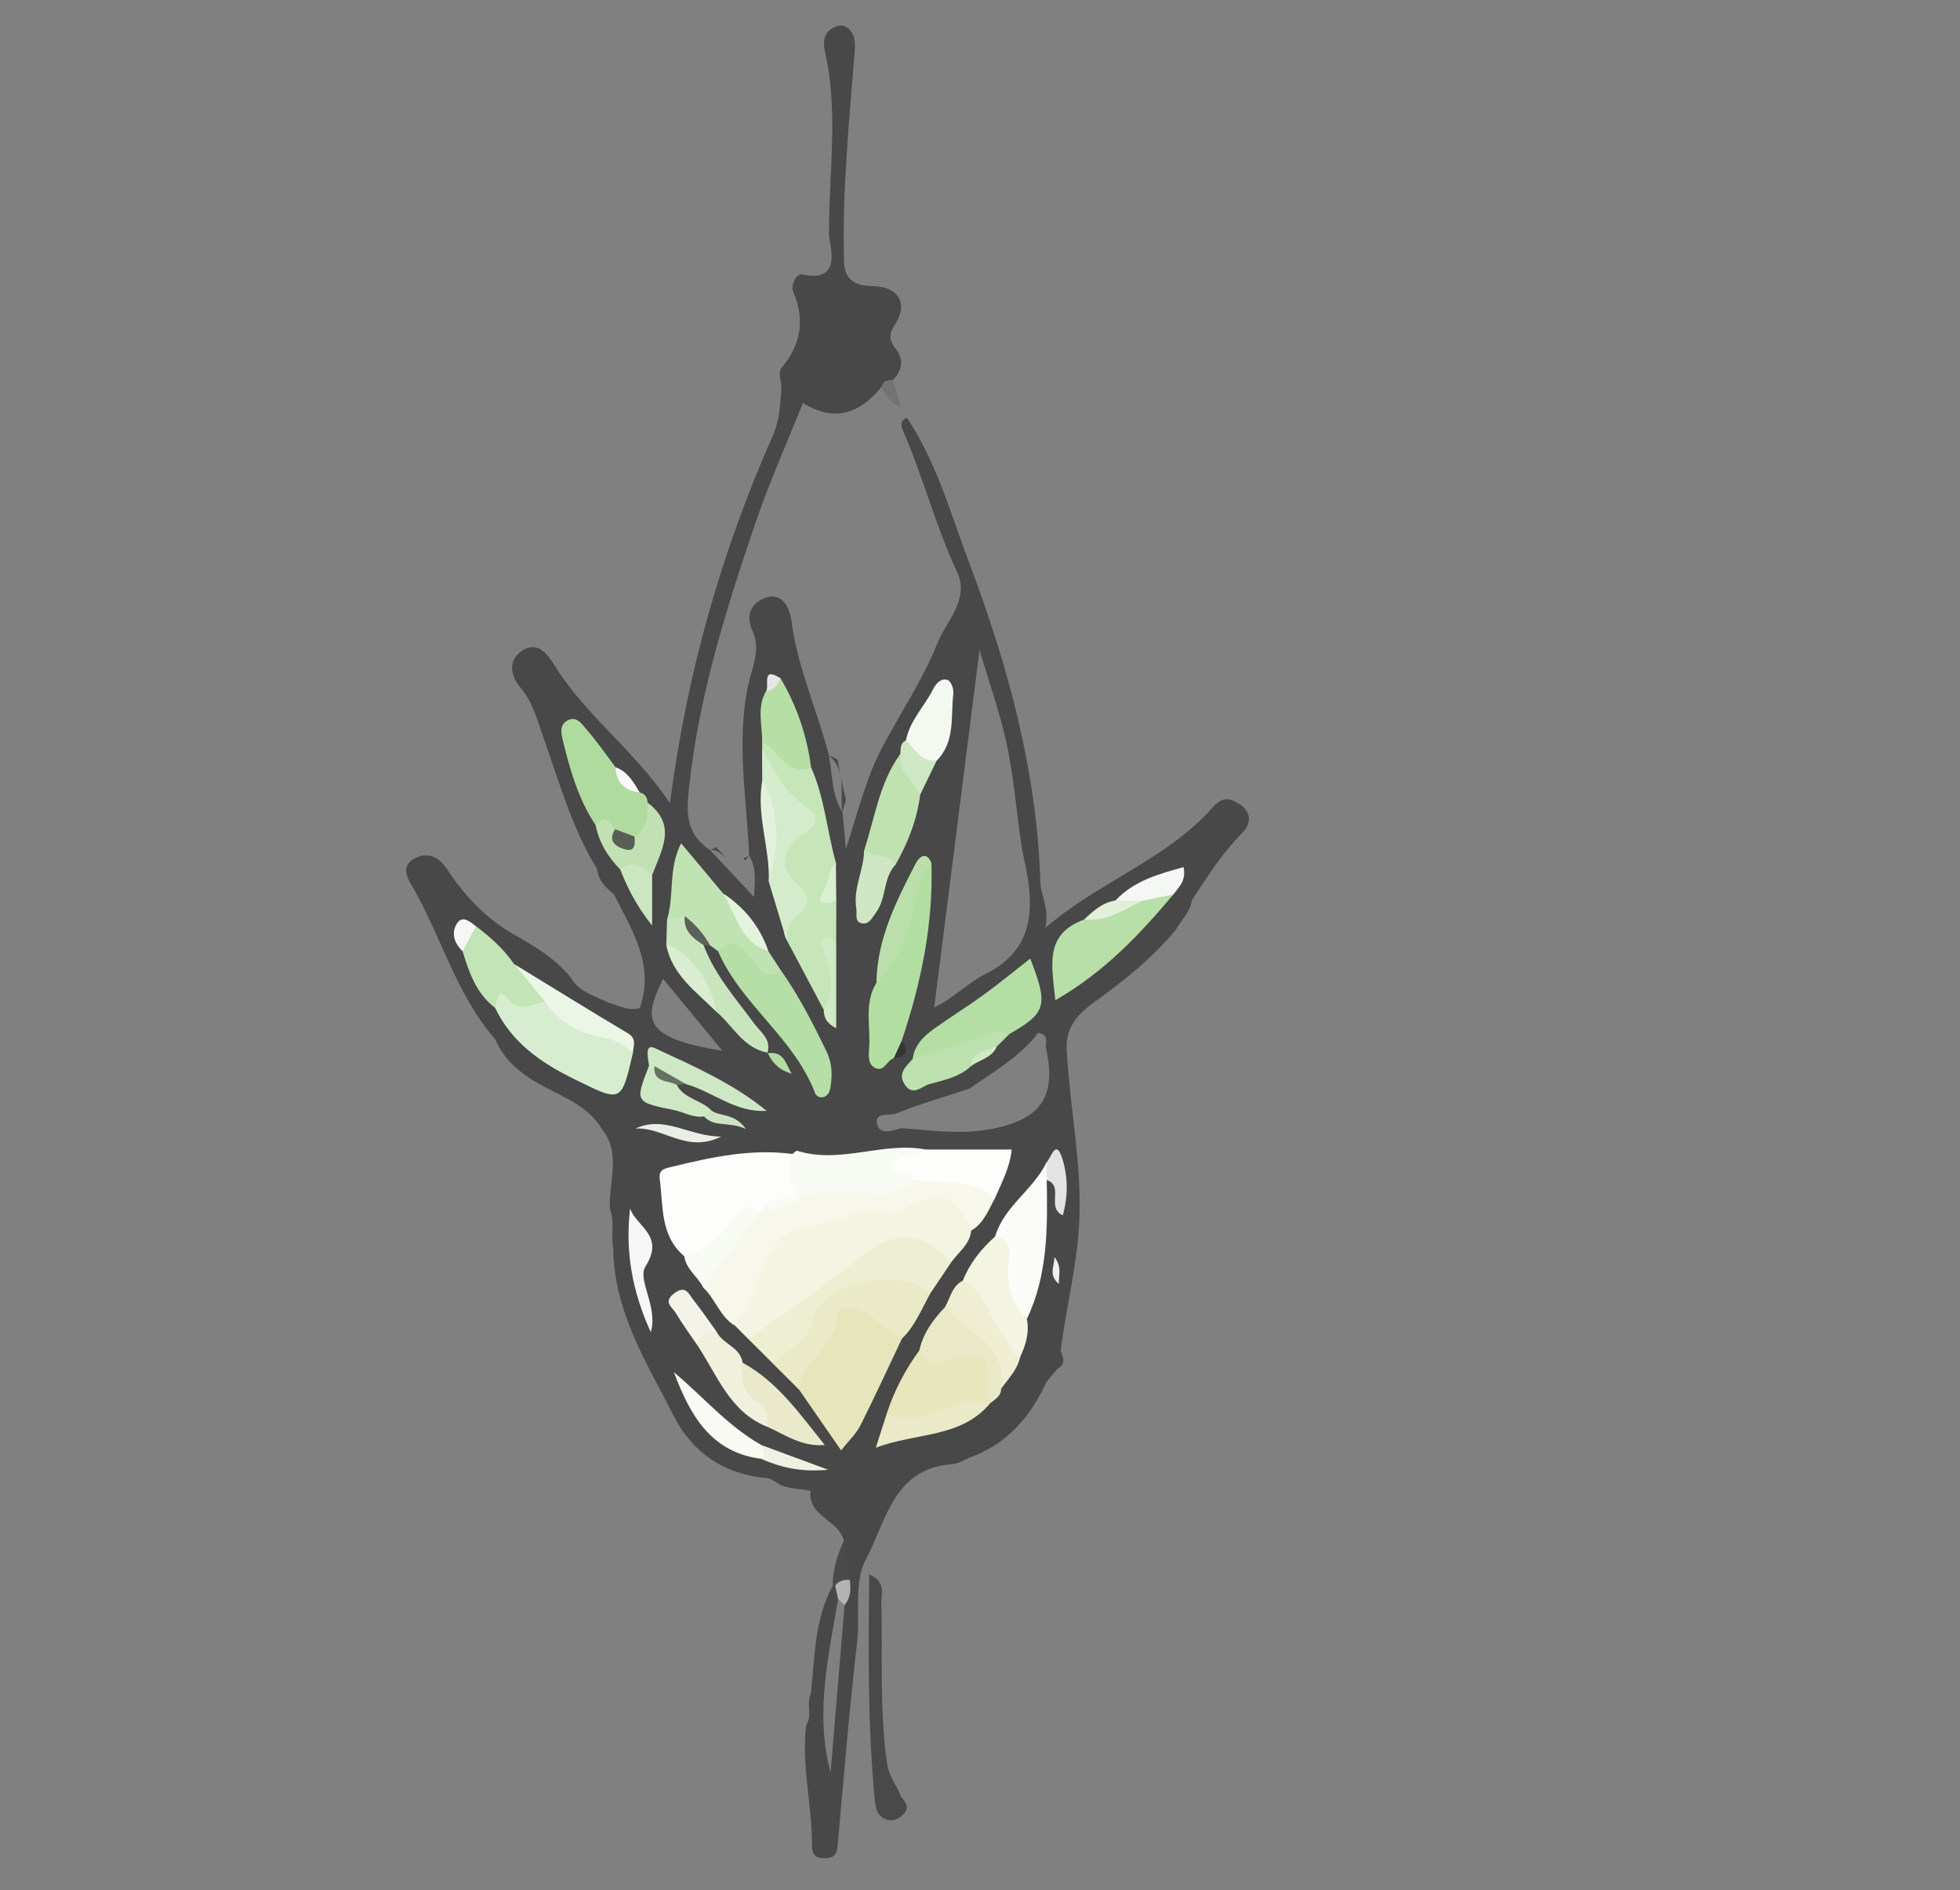 <?xml version="1.0" encoding="UTF-8"?>
<svg id="_レイヤー_1" data-name="レイヤー_1" xmlns="http://www.w3.org/2000/svg" viewBox="0 0 309 298">
  <rect x="0" y="0" width="309" height="298" fill="#808080" stroke="none"/>
  <defs>
    <style>
      .cls-1 {
        fill: #f3f4e2;
      }

      .cls-2 {
        fill: #f3f8f0;
      }

      .cls-3 {
        fill: #cee7c5;
      }

      .cls-4 {
        fill: #cee3c6;
      }

      .cls-5 {
        fill: #c9e5be;
      }

      .cls-6 {
        fill: #d0eac6;
      }

      .cls-7 {
        fill: #ebeac8;
      }

      .cls-8 {
        fill: #e3e3e3;
      }

      .cls-9 {
        fill: #f1f1e3;
      }

      .cls-10 {
        fill: #e6e6e6;
      }

      .cls-11 {
        fill: #ebf6e7;
      }

      .cls-12 {
        fill: #cee6c4;
      }

      .cls-13 {
        fill: #f3f3ea;
      }

      .cls-14 {
        fill: #b4dca5;
      }

      .cls-15 {
        fill: #efefef;
      }

      .cls-16 {
        fill: #b6dea7;
      }

      .cls-17 {
        fill: #c1e3b4;
      }

      .cls-18 {
        fill: #b0db9f;
      }

      .cls-19 {
        fill: #f8faf4;
      }

      .cls-20 {
        fill: #e9efe7;
      }

      .cls-21 {
        fill: #b3dea2;
      }

      .cls-22 {
        fill: #fbfbf8;
      }

      .cls-23 {
        fill: #b5dea5;
      }

      .cls-24 {
        fill: #353534;
      }

      .cls-25 {
        fill: #e4f3de;
      }

      .cls-26 {
        fill: #e1efdb;
      }

      .cls-27 {
        fill: #daeed1;
      }

      .cls-28 {
        fill: #c6e6b9;
      }

      .cls-29 {
        fill: #f5f7f4;
      }

      .cls-30 {
        fill: #e3f0de;
      }

      .cls-31 {
        fill: #f7f7eb;
      }

      .cls-32 {
        fill: #cee8c4;
      }

      .cls-33 {
        fill: #fdfdfc;
      }

      .cls-34 {
        fill: #c0e2b1;
      }

      .cls-35 {
        fill: #eae9c8;
      }

      .cls-36 {
        fill: #f7f7f6;
      }

      .cls-37 {
        fill: #fafaf5;
      }

      .cls-38 {
        fill: #cce6c2;
      }

      .cls-39 {
        fill: #b6dea5;
      }

      .cls-40 {
        fill: #daedd2;
      }

      .cls-41 {
        fill: #f9f9f9;
      }

      .cls-42 {
        fill: #f4f4e3;
      }

      .cls-43 {
        fill: #eeeed2;
      }

      .cls-44 {
        fill: #bce1ae;
      }

      .cls-45 {
        fill: #d5eccc;
      }

      .cls-46 {
        fill: #e6e5bc;
      }

      .cls-47 {
        fill: #5a6158;
      }

      .cls-48 {
        fill: #4a4a4a;
      }

      .cls-49 {
        fill: #f6f6f5;
      }

      .cls-50 {
        fill: #667063;
      }

      .cls-51 {
        fill: #e7e6bd;
      }

      .cls-52 {
        fill: #d0eac5;
      }

      .cls-53 {
        fill: #b3b3b3;
      }

      .cls-54 {
        fill: #badfab;
      }

      .cls-55 {
        fill: #585e56;
      }

      .cls-56 {
        fill: #c2e4b6;
      }

      .cls-57 {
        fill: #494949;
      }

      .cls-58 {
        fill: #d7edd0;
      }

      .cls-59 {
        fill: #737373;
      }

      .cls-60 {
        fill: #f0f0dc;
      }

      .cls-61 {
        fill: #b8dfa8;
      }

      .cls-62 {
        fill: #eae9cb;
      }

      .cls-63 {
        fill: #484848;
      }

      .cls-64 {
        fill: #efeed2;
      }

      .cls-65 {
        fill: #c1e1b4;
      }

      .cls-66 {
        fill: #cee8c3;
      }

      .cls-67 {
        fill: #eae9c7;
      }
    </style>
  </defs>
  <path class="cls-63" d="M195.4,126.82c-1.81-1.32-3.02-.88-4.26.52-7.19,8.17-17.7,11.54-26.34,18.96.68-3.12-.71-5.05-.78-7.16-.53-17.42-5.05-34-11.13-50.14-2.95-7.83-5.2-16.05-9.92-23.15-.89.43-1.08,1.01-.65,1.97,3.21,7.29,5.14,15.07,8.55,22.31,2.06,4.37-1.7,7.81-3.13,11.4-2.28,5.72-5.83,10.93-8.71,16.41-2.43,4.62-3.68,9.73-5.67,15.94-.27-2.87-.4-4.35-.54-5.82,0,0,0,0,0,0,0,0,0,0,0,0-1.73-2.73-1.58-5.92-2.14-8.94-1.81-7.1-4.95-13.81-5.9-21.19-.24-1.88-1.37-4.7-4.17-3.65-1.98.74-3.23,2.57-1.95,5.28,1.36,2.88-.19,5.9-.76,8.71-1.82,8.96-.16,17.79.21,26.68,1.09,1.75.95,3.65.75,6.47-2.62-2.8-4.77-5.1-6.92-7.4-4.09-2.73-3.74-6.22-3.21-10.78,1.62-14.1,5.83-27.44,10.35-40.72,2.19-6.44,4.99-12.68,7.5-18.98,4.13,2.55,8.24,2.54,12.44-2.59.32.1.59.26.84.43.28-.5.55-1,.91-1.46,1.47-1.51,1.76-3.17.47-4.9-.95-1.27-1.27-2.11-.17-3.8,2.19-3.38.61-6.07-3.61-6.12-2.99-.04-4.33-1.26-4.4-3.91-.28-10.9.77-21.76,1.65-32.61.13-1.62.24-2.93-.93-4.07-.67-.65-1.5-.57-2.3-.19-1.73.82-1.73,2.45-1.41,3.87,2.17,9.56.56,19.24.63,28.85.01,1.5,2.32,7.64-4.22,6.24-.9-.19-1.9,1.61-1.41,2.77,1.89,4.46,1.19,8.32-1.91,12.02-.55.66.12,2.26.02,3.41-.21,2.42-.27,4.78-1.33,7.17-8.03,18.18-13.51,37.12-16.23,57.96-5.63-8.29-13.22-13.75-18.14-21.6-1.13-1.8-2.62-3.96-5.03-2.49-2.44,1.49-2.01,3.99-.36,5.94,1.98,2.35,2.65,5.23,3.63,7.95,2.49,6.98,4.44,14.17,8.39,20.55.21,1.8,1.35,2.98,2.68,4.04,2.84,5.66,6.47,11.13,4.07,17.97-1.81.47-3.38-.45-5.02-.9-2.1-1.09-4.56-1.65-5.86-3.93-2.51-3.13-5.92-5.07-9.33-7.01-4.3-2.54-7.56-6.11-10.29-10.25-1.23-1.86-3.1-2.63-5.13-1.45-1.53.89-1.46,2.26-.52,3.83,4.78,8.03,7.08,17.41,13.37,24.62,1.52,3.56,4.38,5.67,7.7,7.45,3.33,1.78,7.01,3.18,9.11,6.67,3.14,3.93,1.01,8.39,1.26,12.61.81,2.05.12,4.23.54,6.31.09,9.89,5.3,18,9.53,26.35,2.9,5.73,7.96,9.21,14.67,9.79.75.06,1.44.69,2.16,1.06,1.5.7,3.16.61,4.73.93-.5,4.15,4.62,4.58,5.26,7.97-.98,1.96-.38,3.98-.27,5.99.27,1.01.28,2.01.13,3,.37.07.5.4.25,1.08-.74,8.79-1.47,17.59-2.21,26.38-2.49-9.29-.33-18.33,1.2-27.4.26-.07.48-.09.66-.08.06-.52,0-1.04-.23-1.55-.29-.53-.71-.69-1.27-.45-2.91,5.32-2.83,11.24-3.46,17.02-.77,1.61.29,3.5-.77,5.06-.7,6.33.94,12.53.95,18.81,0,1.45.41,2.1,1.96,2.11,1.52.01,1.95-.61,2.08-2.05.95-10.63,1.83-21.28,3.05-31.88.51-4.43-.52-9.64,1.37-13.13,3.18-5.86,4.3-14.45,13.63-15.06.92-.06,1.8-.66,2.7-1.02,5.92-2.11,9.65-6.45,12.19-12,.57-.67,1.14-1.35,1.71-2.02,1.38-.74.91-1.8.51-2.86.84-6.75,2.58-13.34,2.92-20.2.45-9.06-1.44-17.87-1.95-26.82-.34-3.5,1.33-5.78,4.12-7.79,4.72-3.4,9.31-7.01,13.05-11.55.86-1.56,2.3-2.8,2.56-4.69,2.41-3.7,4.77-7.41,7.93-10.6,1.22-1.23,1.7-3.02-.4-4.55ZM104.55,154.34c2.89,3.52,5.74,6.98,9.32,11.33-12.58-2.01-12.52-4.97-9.32-11.33ZM154.43,102.45c1.5,5.13,3.25,10.02,4.32,15.06,1.09,5.14,1.5,10.42,2.26,15.62.24,1.62.67,3.2.94,4.82,1.13,6.62.3,12.2-6.64,15.65-2.7,1.34-4.93,3.77-8.03,5.25,2.41-19,4.76-37.56,7.15-56.4ZM155.74,178.1c-4.65.8-9.13.09-13.68-.22,0,0,0,0,0,0,0,0,0,0,0,0-1.39.39-3.33,1.16-3.78-.63-.49-1.99,1.92-1.26,2.93-1.66,3.8-1.52,7.75-2.67,11.65-3.95,3.85-2.73,8.02-5.07,10.84-8.82,1.84.43,1.03,1.66,1.21,2.46,1.75,7.88-1.03,11.42-9.17,12.83Z"/>
  <path class="cls-63" d="M114.57,135.34c-.56-.58-1.12-1.16-1.65-1.76-.33.14-.66.31-.98.45.97-.2,1.79.63,2.64,1.31Z"/>
  <path class="cls-63" d="M117.38,135.69c.23-.18.47-.41.72-.72-.28.13-.56.25-.84.33.04.13.08.26.12.39Z"/>
  <path class="cls-63" d="M132.82,128.07c.14-.65.34-1.31.54-1.98-.52-2.09-.92-4.2-1.31-6.31-.39-.23-.83-.45-1.37-.65,2.94,2.45,1.63,5.91,2.14,8.94Z"/>
  <path class="cls-57" d="M137.05,248.24c2.71,1.2,1.87,3.15,1.9,4.64.22,8.42-.32,16.86.92,25.27.29,1.98,1.4,3.21,2.05,4.82.37.93,1.78,1.73.54,3.05-.78.83-1.67,1.18-2.67.87-1.19-.38-1.68-1.31-1.82-2.63-1.21-11.9-1.06-23.82-.93-36.03Z"/>
  <path class="cls-48" d="M133.01,243.03c.32,2.02.64,4.05.95,6.07-.64.61-1.35,1.05-2.29.9h-.41c.03-2.46.72-4.76,1.74-6.97Z"/>
  <path class="cls-59" d="M142.03,64.13c-1.67-.43-2.35-1.8-3.02-3.18.21-.98.97-1.02,1.75-1.02.43,1.4.85,2.8,1.28,4.2Z"/>
  <path class="cls-1" d="M153.11,194.05c-.22,2.17-1.99,3.36-3.13,4.94-1.22,1.05-2.19.28-3.01-.54-2.9-2.93-5.98-2.44-8.95-.34-5.23,3.71-10.73,7.07-15.6,11.28-1.33,1.15-2.72,1.83-4.47,1.72-.69-.69-1.37-1.38-2.06-2.07.01-4.74,4.2-8.22,3.91-13.12-.06-1.03,1.41-2.14,2.51-2.14,6.16.01,10.79-6.17,17.49-4.15,1.49.45,2.91-1.35,4.53-1.78,5.61-1.47,8.65.62,8.77,6.19Z"/>
  <path class="cls-33" d="M107.86,198.06c-3.81-3.25-3.28-7.87-3.85-12.14-.21-1.55.76-1.67,2.07-1.99,6.2-1.5,12.39-2.84,18.83-1.98.85,2.01.95,4.21,1.64,6.26-.07.44-.27.83-.58,1.15-1.7.95-3.82.69-5.43,1.9-.41.2-.83.33-1.27.44-2.3.46-3.53,2.28-4.99,3.83-1.72,1.83-3.57,3.49-6.42,2.53Z"/>
  <path class="cls-31" d="M153.11,194.05c-2.57-5.95-4.9-6.61-11.32-3.05-.89.5-1.6.22-2.3,0-4.01-1.22-7.3,1.88-10.53,2.09-7.61.51-8.15,6.02-10.31,10.79-.8,1.77-1.84,3.44-2.76,5.16-2.39-1.4-3.08-4.22-5.01-6,1.54-5.15,4.84-8.97,9.11-12.05,1.76-1.38,4.07-1.14,6-2h0c2.76-3.83,6.91-2.09,10.42-2.28,2.64-.14,5.1-.42,7.51-1.42,4.7-.18,9.76-1.56,12.91,3.69-1.02,1.85-1.75,3.91-3.72,5.06Z"/>
  <path class="cls-46" d="M142.19,211.08c-2.18,4.58-4.29,9.19-6.57,13.72-.65,1.28-1.78,2.32-3.02,3.88-2.53-3.65-4.58-6.62-6.63-9.58-1.1-1.7-.39-3.25.66-4.55,1.55-1.94,2.81-3.92,3.61-6.35,1.01-3.07,3.62-3.76,6.44-2.42,2.36,1.12,4.74,2.43,5.53,5.3Z"/>
  <path class="cls-28" d="M131.84,142c0,2.32,0,4.65-.01,6.97-1.99,1.04-.26,2.48-.42,3.72-.3,2.22,1.25,4.89-1.54,6.53-1.97-3.7-3.94-7.41-5.9-11.11-.94-1.77.08-3.21.88-4.61.77-1.36.75-2.72-.3-3.66-3.3-2.94-2.03-5.78.37-8.13,2.16-2.12,1.86-3.39-.28-5.08-2.73-2.16-4.03-5.17-4.48-8.58,0-.34,0-.68,0-1.03,3.59-.62,4.82,3.3,7.72,4,2.14,4.79,2.5,10.05,3.91,15.04.05,1.98-1.52,3.98.06,5.94Z"/>
  <path class="cls-43" d="M117.96,211.12c5.5-3.96,11.27-7.61,16.43-11.98,5.44-4.62,10.34-5.9,15.6-.15-1.1,1.63-2.2,3.27-3.3,4.9-4.62-1.25-9.05-1.47-13.43,1.2-1.94,1.19-3.62,2.29-4.32,4.49-1.09,3.42-3.53,5.1-6.98,5.52-1.33-1.33-2.67-2.66-4-3.99Z"/>
  <path class="cls-58" d="M99.8,165.94c-1.86,8.02-1.79,7.89-9.28,4.2-5.29-2.6-9.88-5.78-12.48-11.27-.95-2.68.36-3.5,2.54-2.48,1.77.83,3.48.75,5.26.85,3.5,2.46,6.9,5.1,11.27,5.98,1.38.28,2.2,1.41,2.69,2.72Z"/>
  <path class="cls-16" d="M123.09,152.96c2.84,4.03,5.07,8.39,7.21,12.82.93,1.93.94,3.84.6,5.81-.31,1.75-2.02,1.77-2.42.72-3.32-8.71-11.66-13.93-15.3-22.37.8-2.25,2.21-2.72,4.21-1.42l4.15,5.21c.56-.17.54-1.5,1.55-.78Z"/>
  <path class="cls-21" d="M140.9,166.85c-1.07.32-1.46,2.09-2.77,1.6-1.26-.47-1.22-1.82-1.12-2.96.31-3.52-.88-7.2,1.16-10.53,2.44-4.75,4.07-9.81,5.73-14.87.53-1.6.53-3.75,2.94-4.05.32,9.65-1.62,18.93-4.67,28.02.19,1.2-.45,2.03-1.27,2.78Z"/>
  <path class="cls-7" d="M121.96,215.11c1.83-2.39,5.12-2.72,6.08-6.89,1.44-6.22,14.18-8.62,18.65-4.32-1.39,2.46-2.41,5.16-4.5,7.18-1.99-1.43-4-2.83-5.96-4.29-1.69-1.26-4.26-.48-4.26.52-.02,5.09-5.67,7.07-6.01,11.79-1.34-1.33-2.67-2.66-4.01-4Z"/>
  <path class="cls-23" d="M143.89,166.97c.26-2.17,1.7-3.56,3.33-4.73,2.55-1.84,5.24-3.49,7.78-5.34,2.51-1.82,4.9-3.8,7.42-5.76,2.88,7.42,2.54,8.56-3.31,11.91-3.49,1.46-7.05,2.75-10.65,3.93-1.54.5-3.05,1.47-4.58-.02Z"/>
  <path class="cls-61" d="M184.99,141.02c-5.28,6.29-10.87,12.24-18.61,16.69-.55-5.44-1.81-10.42,4.55-12.73,3.14-.93,5.91-2.71,8.94-3.92,1.7-.57,3.41-1.57,5.13-.04Z"/>
  <path class="cls-18" d="M100.86,124.96c.86.19,1.19.79,1.24,1.61.83,2.12,1.35,4.17-1.2,5.57-1.23.59-2.41.27-3.56-.25-1.2-.48-2.07-1.6-3.43-1.77-2.69-4.05-4.02-8.61-5.15-13.27-.3-1.23-.55-2.45.55-3.16,1.55-1,2.45.52,3.24,1.43,1.61,1.85,3.01,3.89,4.5,5.85.9,1.68,2.23,2.95,3.81,3.99Z"/>
  <path class="cls-19" d="M144,186c-3.13,4.04-7.47,1.3-11.21,1.94-2.25.38-4.67-.27-6.79,1.06-1.38-2.2-2.2-4.47-1.08-7.05.26-.18.59-.56.78-.5,6.78,2.14,13.49-1.5,20.25-.2.07.74-.33,1.37-.95,1.46-2.77.41-1.61,1.92-1,3.29Z"/>
  <path class="cls-17" d="M123.09,152.96c-2.11,1.86-3.26-.28-4.25-1.33-1.67-1.77-2.76-4.46-5.67-1.68-.42-.3-.83-.61-1.25-.91-1.43-.88-2.86-1.75-4.05-2.95-.8-.62-2-.25-2.72-1.07,1.2-3.79.15-8.02,2.23-12.05,2.34,2.79,4.49,5.35,6.64,7.92,2.53,2.9,4.25,6.44,7.11,9.08.65,1,1.3,2,1.95,3Z"/>
  <path class="cls-51" d="M139.79,222.91c1.17-3.62,2.92-6.94,5.16-10.01,1.32-.05,2.61.31,3.95.22,7.93-.55,8.61.22,7.27,8.08l.02-.05c-3.2,1.3-6.5,2.37-9.84,3.16-2.24.53-4.92,1.55-6.56-1.4Z"/>
  <path class="cls-22" d="M156.88,194.97c1.42-4.81,6.07-7.39,8.14-11.76.82.95.79,1.9,0,2.86.14,7.47.19,14.93-3.13,21.9-3.33-.51-3.78-3.18-4.09-5.75-.29-2.42-.34-4.87-.92-7.25Z"/>
  <path class="cls-33" d="M144,186c-.63-1.46-2.54-.45-3.28-1.64.69-2.88,3.69-1.74,5.22-3.11h13.55c-.24,2.74-1.57,5.2-2.66,7.74-3.72-3.4-8.52-2.15-12.84-2.99Z"/>
  <path class="cls-45" d="M120.15,118.05c1.83,3.3,3.41,6.74,6.72,9,1.71,1.17,2.82,2.45.02,4.25-3.09,2-4.61,5.05-1.22,8.15,1.91,1.75,2.24,3.01.16,4.72-1.2.98-1.74,2.39-1.88,3.94-.92-3.06-1.85-6.12-2.77-9.17.94-5.38-.17-10.64-1.01-15.91-.01-1.66-.02-3.32-.03-4.98Z"/>
  <path class="cls-42" d="M156.88,194.97c3.01.5,2.15,2.92,2.05,4.64-.19,3.28.53,6.08,2.96,8.36.42,2.13-.17,4.09-1.06,5.99-1.93.4-2.59-1.11-3.3-2.34-1.87-3.26-4.19-6.25-5.74-9.69,1.1-2.76,2.88-5.01,5.09-6.96Z"/>
  <path class="cls-34" d="M145.09,125.23c-.52,3.97-1.92,7.63-3.9,11.09-1.85-.32-4.07.18-4.95-2.26,1.69-5.14,2.4-10.66,5.7-15.19,1.62,1.84,3.47,3.56,3.16,6.36Z"/>
  <path class="cls-56" d="M86.02,158.01c-2.01.07-3.91,1.96-6.03-.63-1.57-1.92-1.59.55-1.97,1.5-2.94-2.25-4.07-5.54-5.09-8.89-.34-1.87.34-3.2,2.1-3.96,2.26,1.72,4.39,3.58,6,5.96,1.7,1.97,4.96,2.66,4.99,6.02Z"/>
  <path class="cls-5" d="M105.16,145.01c.94-.18,1.87-.37,2.81-.55.39,1.9,2.29,2.83,2.95,4.56,1.77,4.7,5.08,8.41,7.99,12.37,1.06,1.43,2.76,2.51,2.06,4.68l.06-.1c-3.88-.69-5.47-4.26-8.13-6.48-1.78-4.12-5.1-7.09-7.85-10.49.04-1.33.07-2.66.11-3.99Z"/>
  <path class="cls-39" d="M127.87,121.02c-4.01,1.44-5.05-2.85-7.72-4,.05-2.71-.9-5.49.65-8.08.89-.51,1.03-1.87,2.26-1.99,2.56,4.36,4.17,9.05,4.81,14.07Z"/>
  <path class="cls-67" d="M156.17,221.2c-.17-1.13-.61-2.3-.47-3.39.51-4.03-1.58-4.45-4.78-3.82-2.08.41-4.53,2.25-5.97-1.09.58-2.75,2.21-4.87,4.07-6.85,2.21.45,3.74,2.06,5.46,3.29,3.34,2.38,5.59,5.25,3.35,9.62-.01,1.15-.9,1.65-1.67,2.24Z"/>
  <path class="cls-64" d="M157.83,218.96c1.18-7.12-5.66-8.76-8.82-12.92.83-1.44,1.07-3.27,2.78-4.11,3.66,1.7,4.1,5.83,6.39,8.57.93,1.11,1.13,2.78,2.65,3.46-.42,2.02-1.87,3.42-3,5Z"/>
  <path class="cls-62" d="M117.07,214.86c5.5,3,8.95,8,12.96,12.98-3.7.3-6.25-1.63-9.02-2.86-.78-1.48-2.04-2.53-3.21-3.67-1.97-1.93-2.74-4.05-.73-6.45Z"/>
  <path class="cls-2" d="M142.82,116.74c.61-3.14,2.94-5.37,4.31-8.12.42-.84,1.27-1.79,2.3-1.39.5.19.95,1.41.87,2.1-.44,3.62.35,7.58-2.61,10.59-3.32,1.55-4.46-.24-4.86-3.17Z"/>
  <path class="cls-60" d="M117.07,214.86c-.27,2.5-.21,4.79,2.43,6.26,1.39.77,1.6,2.34,1.51,3.87-5.94-2.34-7.9-8.11-11.05-12.85-.86-3.37.84-3.09,3.03-2.13.97,1.95,3.74,2.38,4.08,4.85Z"/>
  <path class="cls-44" d="M143.89,166.97c3.84-1.23,7.71-2.39,11.51-3.74,1.28-.45,2.43-.97,3.71-.18-.66.66-1.32,1.32-1.98,1.98-1.23,1.16-3.51.94-4.02,3.05-1.84,1.73-4.26,2.23-6.55,2.84-1.2.32-2.6,2.01-3.89.14-1.24-1.81.2-2.92,1.22-4.1Z"/>
  <path class="cls-35" d="M139.79,222.91c2.85,1.26,5.58.73,8.33-.42,2.56-1.07,5.21-1.92,8.07-1.34-4.61,5.65-11.69,4.67-18.12,7.12.7-2.18,1.21-3.77,1.72-5.36Z"/>
  <path class="cls-65" d="M93.92,130.12c1.47-1.95,2.21-.4,3.05.63.62,1.47,1.44,2.39,3.07,1.15,2.02-1.26,2.09-3.28,2.07-5.33,4.72,3.53,2.16,7.5.7,11.41-1.78.28-3.42-.24-5.03-.89-1.93-1.97-3.34-4.22-3.87-6.97Z"/>
  <path class="cls-3" d="M102.32,168.01c-.12-1.13-.78-3.54.92-2.75,6.09,2.83,12.33,5.55,17.62,9.89-4.9.31-8.44-2.99-12.72-4.22-1.67-.57-3.6-.45-4.95-1.86-.3-.34-.58-.69-.86-1.05Z"/>
  <path class="cls-11" d="M86.02,158.01c-1.66-2.01-3.33-4.01-4.99-6.02,5.99,3.66,11.95,7.35,17.97,10.94,1.41.84.87,1.92.79,3.01-1.38-1.16-2.91-2.03-4.71-2.34-3.77-.65-6.9-2.33-9.06-5.6Z"/>
  <path class="cls-37" d="M119.97,230.01c-7.95-1.04-11.2-6.94-13.73-13.65,4.6,3.84,8.52,8.52,13.81,11.49,0,.72,2.73,1.54-.08,2.16Z"/>
  <path class="cls-54" d="M146.83,136.04c-2.48,2.91-2.57,6.73-3.56,10.14-1.01,3.47-2.62,6.3-5.1,8.78.1-6.93,3.14-12.92,6.22-18.86.45-.87,1.59-2.04,2.45-.05Z"/>
  <path class="cls-19" d="M120,191c-3.04,4.02-6.08,8.03-9.11,12.05-.85-1.76-2.73-2.89-3.02-4.99,2.78-1.02,5.25-2.21,6.98-4.99.87-1.4,2.48-3.86,5.16-2.07Z"/>
  <path class="cls-12" d="M136.24,134.07c1.39,1.33,3.87.26,4.95,2.26-2,2.11-1.4,5.26-3.08,7.55-.6.82-1.05,1.83-2.1,1.72-1.38-.15-.86-1.49-1.01-2.36-.54-3.18,1.19-6.06,1.23-9.16Z"/>
  <path class="cls-36" d="M102.6,210.05c-2.95-6.46-4.06-12.79-3.26-19.51,1,2.9,5.53,4.25,2.42,9.15-1.34,2.1,2.02,6.32.84,10.36Z"/>
  <path class="cls-32" d="M102.32,168.01c.29.03.58.06.87.1.6,1.67,2.63,1.64,3.52,2.97,1.14,2.17,3.76,2.33,5.34,3.91-.12.57-.46.92-1.04,1.03-1.7.29-3.13-.66-4.7-.98-6.22-1.28-6.23-1.24-3.98-7.03Z"/>
  <path class="cls-29" d="M184.99,141.02c-1.65.34-3.3.68-4.95,1.02-1.4.59-2.79.84-4.16-.08,2.92-3.09,6.73-4.14,10.72-5.24.43,2.19-.77,3.17-1.61,4.3Z"/>
  <path class="cls-38" d="M97.78,137.08c2.02-1.64,3.51-.32,5.03.89,0,2.37,0,4.73,0,7.97-2.48-3.12-3.88-5.91-5.03-8.86Z"/>
  <path class="cls-40" d="M105.04,149c3.05.36,7.41,6.18,7.85,10.49-3.12-3.12-6.92-5.73-7.85-10.49Z"/>
  <path class="cls-13" d="M112.98,210c-1.55-.05-2.94.11-3.03,2.13-1.16-1.71-2.37-3.38-3.44-5.14-.56-.92-2.05-1.73-.17-3.1,1.82-1.33,2.25.17,2.95,1.04,1.31,1.63,2.47,3.37,3.7,5.07Z"/>
  <path class="cls-66" d="M142.82,116.74c1.44,1.34,2.38,3.43,4.86,3.17-.86,1.77-1.72,3.55-2.58,5.32-.97-2.16-3.66-3.47-3.16-6.36.1-.79-.08-1.69.88-2.13Z"/>
  <path class="cls-30" d="M120.19,123.02c2.82,5.15,2.69,10.48,1.01,15.91.18-5.34-2.03-10.52-1.01-15.91Z"/>
  <path class="cls-52" d="M129.87,159.22c1.95-3.1,1.04-6.19.02-9.3-.28-.85-.95-1.94.58-2.18.38-.06.9.79,1.36,1.22v13.15c-1.29-.62-1.98-1.49-1.96-2.9Z"/>
  <path class="cls-8" d="M165.03,186.07c0-.95,0-1.91,0-2.86.75-.76,1.44-3.82,2.48-.42.84,2.74.91,5.76.04,8.83-2.65-1.18.25-4.66-2.52-5.55Z"/>
  <path class="cls-20" d="M113.69,179.2c-5.38,2.73-9.15-1.56-13.52-1.25,4.57-2.18,8.56,1.27,13.52,1.25Z"/>
  <path class="cls-25" d="M121.14,149.96c-4.47-1.39-5.07-5.8-7.11-9.08,3.38,2.24,5.79,5.24,7.11,9.08Z"/>
  <path class="cls-9" d="M119.97,230.01c1.12-.68.06-1.44.08-2.16,3.17,1.17,6.33,2.34,10.52,3.89-4.45.4-7.56-.4-10.59-1.73Z"/>
  <path class="cls-26" d="M175.88,141.96c1.39.03,2.77.05,4.16.08-2.88,1.47-5.65,3.27-9.12,2.94,1.44-1.36,2.89-2.69,4.96-3.01Z"/>
  <path class="cls-49" d="M75.04,146.03c-.7,1.32-1.4,2.64-2.1,3.96-1.39-1.31-1.87-3.01-.82-4.5.83-1.17,2.01-.15,2.91.54Z"/>
  <path class="cls-27" d="M131.84,142c-1.88.82-3.43.45-1.95-1.66.99-1.41.53-3.23,1.89-4.29.02,1.98.04,3.96.06,5.94Z"/>
  <path class="cls-4" d="M110.99,176.02c.35-.34.69-.69,1.04-1.03,1.35,1.18,3.61.32,5.57,3.02-2.79-1.26-4.97-.18-6.61-1.99Z"/>
  <path class="cls-6" d="M153.11,168.09q-.32-2.06,4.02-3.05c-.76,1.79-2.69,2.02-4.02,3.05Z"/>
  <path class="cls-47" d="M110.91,149.01c-1.66-1.08-3.22-2.23-2.95-4.56,1.65,1.24,2.96,2.77,3.96,4.58-.34,0-.68-.01-1.02-.02Z"/>
  <path class="cls-14" d="M120.96,166.07c2.69-.45,2.92,1.8,3.88,3.24-1.84-.52-3.1-1.65-3.82-3.34,0,0-.06.1-.06.1Z"/>
  <path class="cls-50" d="M106.7,171.07c-1.34-.79-3.78-.28-3.52-2.97,1.65.94,3.29,1.88,4.94,2.81-.47.05-.95.1-1.42.15Z"/>
  <path class="cls-53" d="M133.12,253.1c-.34-.34-.67-.68-1.01-1.02-.15-.69-.29-1.39-.44-2.08.58-.77,1.38-.97,2.29-.9.21,1.44.17,2.82-.84,4.01Z"/>
  <path class="cls-41" d="M100.86,124.96c-2.36-.29-3.73-1.52-3.81-3.99,1.92.71,2.85,2.37,3.81,3.99Z"/>
  <path class="cls-10" d="M123.06,106.95c-.38,1.09-1.04,1.86-2.26,2,.5-.96-.79-3.94,2.26-2Z"/>
  <path class="cls-15" d="M166.24,198.21c1.2,1.53.65,2.75.69,4.23-1.65-1.42-.74-2.65-.69-4.23Z"/>
  <path class="cls-24" d="M140.9,166.85c.42-.93.85-1.86,1.27-2.78,1.15,1.64.82,2.61-1.27,2.78Z"/>
  <path class="cls-19" d="M126,189c-1.73,1.47-3.81,1.91-6,2,1.3-2.77,3.84-1.81,6-2Z"/>
  <path class="cls-55" d="M100.04,131.9c.07,1.16.16,2.52-1.6,1.99-1.43-.43-2.66-1.31-1.47-3.14,1.02.38,2.05.76,3.07,1.15Z"/>
</svg>